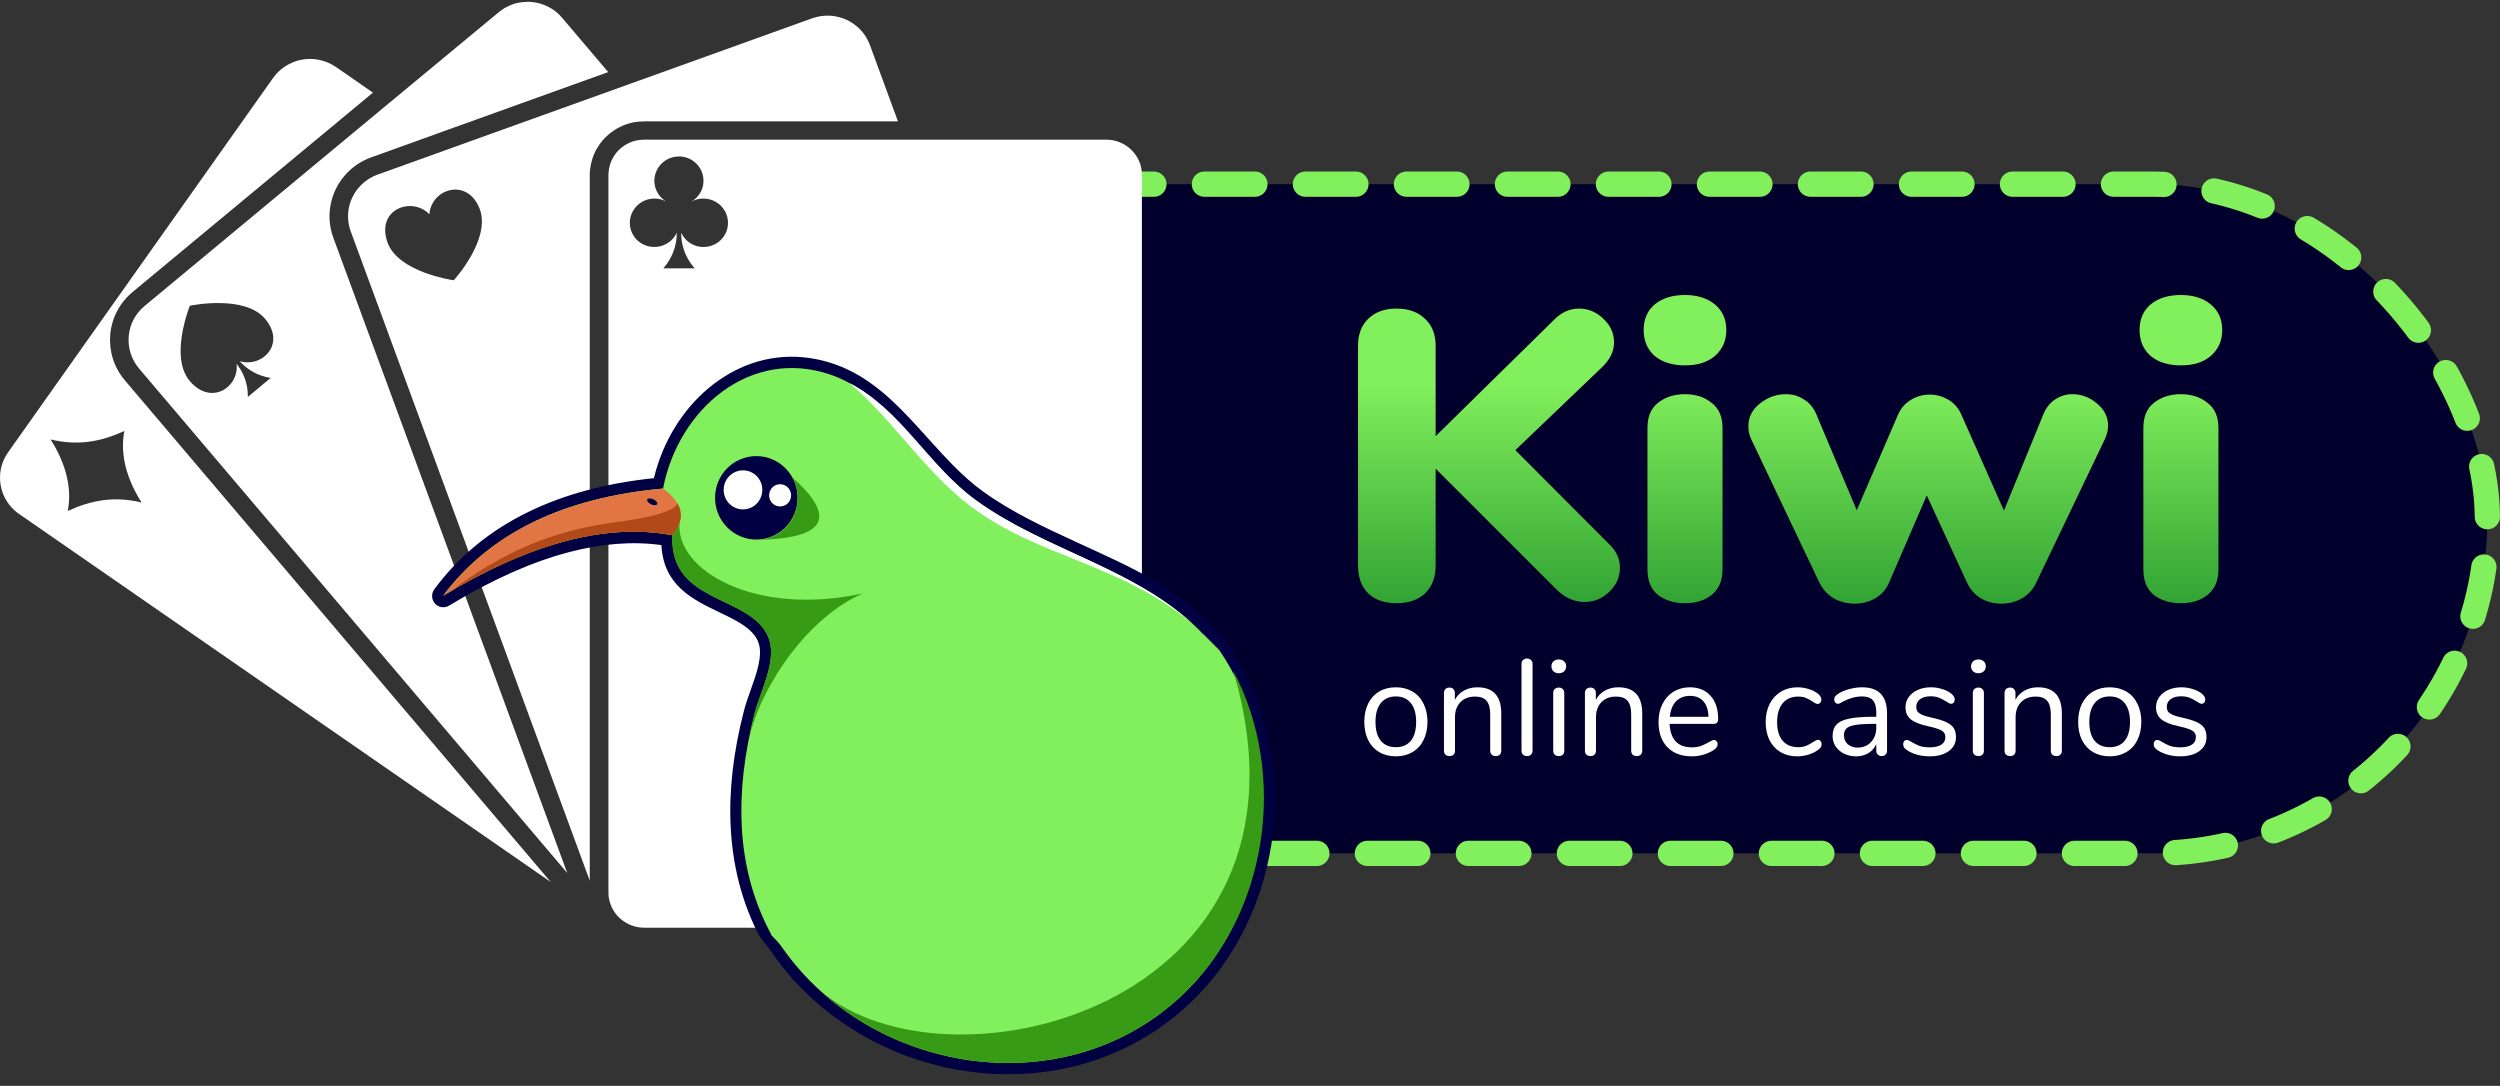 <?xml version="1.0" encoding="UTF-8"?> <svg xmlns="http://www.w3.org/2000/svg" width="198" height="86" viewBox="0 0 198 86" fill="none"><rect x="0" y="0" width="198" height="86" fill="#333333" stroke="none"/><rect x="60.889" y="14.586" width="136.111" height="53" rx="26.5" fill="#01002C" stroke="#82EF5C" stroke-width="2" stroke-linecap="round" stroke-dasharray="4 4"></rect><g clip-path="url(#clip0_56_1589)"><path d="M9.101 28.846C8.849 28.251 8.72 27.619 8.714 26.97C8.714 26.812 8.72 26.648 8.732 26.496C8.849 25.173 9.482 23.971 10.507 23.121L29.538 7.336L26.603 5.302C26.247 5.059 25.847 4.877 25.411 4.774C25.239 4.731 25.098 4.707 24.963 4.689C24.736 4.664 24.509 4.658 24.275 4.677C24.159 4.689 24.048 4.701 23.938 4.719C23.452 4.804 22.992 4.986 22.568 5.266C22.2 5.508 21.887 5.812 21.635 6.164L0.645 35.816C0.098 36.587 -0.111 37.522 0.055 38.444C0.117 38.784 0.221 39.106 0.375 39.404C0.639 39.926 1.032 40.381 1.523 40.715L43.613 69.85L9.887 30.121C9.562 29.738 9.291 29.307 9.101 28.846ZM5.367 40.466C5.742 38.56 5.14 36.587 4.004 34.802C6.159 35.324 7.977 34.99 9.85 34.134C9.476 36.04 10.077 38.013 11.213 39.798C9.058 39.276 7.24 39.61 5.367 40.466Z" fill="white"></path><path d="M26.247 15.927C26.652 14.324 27.831 13.025 29.409 12.46L34.365 10.675L35.206 10.371L36.048 10.068L48.17 5.709L44.516 1.404C44.455 1.332 44.387 1.259 44.295 1.168L44.24 1.113C44.16 1.04 44.086 0.973 44.006 0.907L43.988 0.894C43.92 0.84 43.84 0.785 43.742 0.718L43.681 0.682C43.595 0.627 43.509 0.579 43.423 0.536L43.392 0.518C43.319 0.482 43.226 0.439 43.128 0.403L43.061 0.378C42.975 0.342 42.883 0.312 42.79 0.287L42.76 0.275C42.661 0.251 42.563 0.227 42.471 0.208L42.397 0.196C42.305 0.178 42.213 0.166 42.121 0.16L42.078 0.154C41.986 0.148 41.888 0.142 41.789 0.142L41.716 0.148C41.624 0.148 41.532 0.154 41.439 0.166H41.403C41.323 0.172 41.243 0.184 41.163 0.196L41.034 0.221C40.942 0.239 40.85 0.263 40.764 0.287L40.721 0.299C40.635 0.324 40.543 0.36 40.444 0.403L40.377 0.433C40.285 0.469 40.193 0.512 40.107 0.561L40.082 0.573C40.002 0.615 39.916 0.664 39.824 0.731L39.763 0.773C39.658 0.846 39.572 0.907 39.499 0.967L31.945 7.227L31.362 7.712L30.779 8.192L11.453 24.232C10.722 24.833 10.28 25.683 10.194 26.618C10.182 26.733 10.182 26.843 10.182 26.958C10.188 27.419 10.28 27.863 10.458 28.287C10.599 28.615 10.784 28.913 11.017 29.192L44.928 69.146L26.4 18.829C26.056 17.894 26.001 16.892 26.247 15.927ZM21.641 26.927C21.61 27.419 21.371 27.875 20.971 28.209C20.621 28.5 20.167 28.676 19.706 28.694C19.455 28.706 19.215 28.676 18.982 28.603C19.203 28.852 19.455 29.071 19.719 29.253C20.235 29.611 20.83 29.836 21.438 29.933L19.627 31.438C19.639 30.825 19.516 30.212 19.252 29.647C19.117 29.356 18.945 29.077 18.73 28.816C18.761 29.052 18.755 29.295 18.699 29.532C18.595 29.981 18.349 30.388 17.993 30.68C17.594 31.013 17.103 31.165 16.605 31.11C16.04 31.05 15.5 30.728 15.033 30.182C14.659 29.738 14.425 29.156 14.339 28.433C14.272 27.863 14.302 27.213 14.419 26.496C14.616 25.282 15.009 24.287 15.015 24.274L15.039 24.214L15.107 24.201C15.119 24.201 16.181 23.983 17.422 24.001C18.153 24.013 18.804 24.098 19.356 24.262C20.063 24.469 20.609 24.797 20.984 25.24C21.457 25.792 21.678 26.375 21.641 26.927Z" fill="white"></path><path d="M46.708 18.337V17.45V13.862C46.708 13.723 46.715 13.583 46.733 13.449C46.739 13.407 46.745 13.358 46.751 13.316C46.764 13.225 46.776 13.134 46.794 13.049C46.807 12.994 46.819 12.945 46.831 12.891C46.85 12.812 46.868 12.733 46.893 12.654C46.911 12.599 46.923 12.551 46.942 12.496C46.966 12.423 46.991 12.35 47.022 12.278C47.04 12.229 47.065 12.174 47.089 12.126C47.12 12.059 47.157 11.986 47.187 11.919C47.212 11.871 47.243 11.822 47.267 11.774C47.304 11.707 47.347 11.64 47.39 11.579C47.421 11.537 47.445 11.488 47.476 11.446C47.525 11.379 47.574 11.312 47.63 11.245C47.66 11.209 47.685 11.167 47.715 11.136C47.783 11.057 47.851 10.978 47.924 10.912C47.943 10.893 47.961 10.869 47.98 10.851C48.072 10.76 48.164 10.675 48.268 10.59C48.299 10.566 48.336 10.541 48.367 10.517C48.434 10.462 48.508 10.408 48.581 10.359C48.624 10.329 48.667 10.305 48.71 10.274C48.778 10.232 48.846 10.189 48.913 10.153C48.962 10.128 49.011 10.104 49.06 10.08C49.128 10.043 49.196 10.013 49.269 9.977C49.318 9.952 49.374 9.934 49.423 9.91C49.496 9.879 49.57 9.855 49.644 9.831C49.699 9.813 49.748 9.794 49.803 9.782C49.877 9.758 49.957 9.74 50.037 9.722C50.092 9.709 50.141 9.697 50.197 9.685C50.215 9.679 50.239 9.673 50.258 9.673C50.325 9.661 50.393 9.655 50.467 9.649C50.51 9.643 50.553 9.637 50.602 9.631C50.737 9.618 50.872 9.612 51.013 9.612H51.492H52.45H53.408H71.119L68.89 3.547C68.853 3.444 68.804 3.341 68.754 3.232L68.699 3.134C68.662 3.068 68.632 2.995 68.589 2.934C68.576 2.916 68.564 2.898 68.552 2.873L68.521 2.825C68.484 2.77 68.448 2.716 68.404 2.661C68.38 2.624 68.349 2.594 68.319 2.558C68.275 2.503 68.233 2.454 68.19 2.406C68.159 2.369 68.128 2.339 68.097 2.303C68.055 2.254 68.005 2.212 67.956 2.169C67.919 2.139 67.889 2.108 67.858 2.084C67.809 2.042 67.754 1.999 67.698 1.963L67.668 1.938C67.643 1.92 67.618 1.902 67.6 1.884C67.539 1.841 67.477 1.805 67.416 1.768L67.324 1.708C67.244 1.665 67.164 1.623 67.078 1.58C67.066 1.574 67.047 1.562 67.023 1.556C66.937 1.513 66.839 1.477 66.734 1.441L66.648 1.416C66.575 1.392 66.501 1.368 66.427 1.35C66.403 1.343 66.378 1.337 66.36 1.337L66.31 1.325C66.243 1.313 66.175 1.295 66.108 1.283C66.077 1.277 66.04 1.277 66.01 1.271L65.979 1.265C65.911 1.258 65.844 1.252 65.782 1.246C65.739 1.246 65.69 1.24 65.647 1.24C65.586 1.24 65.518 1.24 65.457 1.24C65.408 1.24 65.365 1.24 65.322 1.246C65.254 1.252 65.187 1.258 65.119 1.265L65.082 1.271C65.045 1.277 65.015 1.283 64.984 1.283C64.966 1.283 64.947 1.289 64.923 1.289C64.898 1.295 64.861 1.301 64.83 1.313L64.659 1.35C64.542 1.38 64.431 1.416 64.333 1.447L50.663 6.364L49.932 6.625L49.196 6.892L37.522 11.088L36.68 11.391L35.839 11.695L29.913 13.826C28.801 14.226 27.966 15.143 27.671 16.279C27.499 16.958 27.536 17.675 27.782 18.337L46.708 69.747V19.217V18.337ZM38.05 18.47C37.914 19.023 37.669 19.63 37.313 20.261C36.711 21.336 35.986 22.137 35.98 22.149L35.931 22.198L35.863 22.186C35.851 22.186 34.783 22.022 33.616 21.591C32.934 21.33 32.351 21.026 31.884 20.686C31.294 20.255 30.895 19.763 30.699 19.223C30.453 18.549 30.441 17.93 30.668 17.414C30.871 16.958 31.252 16.618 31.743 16.442C32.173 16.291 32.658 16.279 33.1 16.412C33.45 16.521 33.757 16.709 34.009 16.977C34.027 16.618 34.138 16.272 34.34 15.969C34.592 15.58 34.967 15.283 35.403 15.131C35.888 14.955 36.41 14.979 36.858 15.198C37.368 15.447 37.767 15.926 38.013 16.6C38.203 17.134 38.215 17.766 38.05 18.47Z" fill="white"></path><path d="M89.615 11.883C89.081 11.355 88.375 11.063 87.62 11.063H73.213H72.427H71.647H54.636H53.678H52.72H51.013C50.927 11.063 50.841 11.069 50.737 11.076H50.725C50.7 11.082 50.675 11.082 50.651 11.088L50.577 11.1C50.565 11.1 50.553 11.1 50.534 11.1C50.516 11.106 50.497 11.112 50.479 11.112C50.454 11.118 50.43 11.124 50.405 11.13L50.368 11.136C50.313 11.149 50.264 11.161 50.215 11.173C50.178 11.185 50.147 11.197 50.111 11.203C50.061 11.221 50.012 11.239 49.969 11.258C49.932 11.27 49.902 11.282 49.865 11.3C49.816 11.319 49.773 11.343 49.73 11.367L49.711 11.373C49.687 11.385 49.662 11.397 49.638 11.416C49.595 11.44 49.552 11.47 49.502 11.495L49.453 11.525C49.441 11.537 49.429 11.543 49.417 11.549C49.38 11.573 49.331 11.616 49.275 11.652C49.251 11.671 49.232 11.689 49.208 11.701L49.202 11.707C49.146 11.756 49.091 11.804 49.042 11.853C49.023 11.871 49.005 11.889 48.987 11.907C48.925 11.968 48.882 12.017 48.845 12.059L48.833 12.077L48.79 12.132C48.76 12.175 48.723 12.217 48.692 12.259C48.68 12.278 48.667 12.296 48.661 12.314L48.637 12.351C48.612 12.393 48.581 12.436 48.557 12.484C48.538 12.514 48.52 12.545 48.508 12.575C48.483 12.624 48.459 12.666 48.44 12.709C48.422 12.739 48.409 12.775 48.397 12.812C48.379 12.854 48.36 12.903 48.342 12.958C48.33 12.994 48.317 13.024 48.311 13.055C48.293 13.11 48.281 13.158 48.268 13.213L48.256 13.267C48.25 13.286 48.244 13.298 48.244 13.316C48.237 13.364 48.225 13.431 48.219 13.492C48.219 13.522 48.213 13.547 48.207 13.577L48.201 13.595C48.194 13.692 48.188 13.777 48.188 13.856V18.464V20.237V70.676C48.188 70.961 48.231 71.241 48.317 71.508C48.342 71.593 48.379 71.684 48.409 71.763C48.483 71.927 48.569 72.091 48.667 72.236C48.772 72.382 48.882 72.528 49.011 72.649C49.239 72.874 49.509 73.056 49.81 73.202C49.877 73.232 49.938 73.262 50.006 73.287C50.332 73.408 50.669 73.475 51.007 73.475H52.413H52.512H52.997H53.629H53.721H54.606H54.864H55.14H57.283H81.153H87.478H87.497H87.626C87.706 73.475 87.785 73.469 87.884 73.457H87.896C87.921 73.457 87.945 73.451 87.97 73.445L88.043 73.438C88.056 73.438 88.074 73.438 88.086 73.432C88.105 73.426 88.123 73.42 88.142 73.42C88.166 73.414 88.191 73.414 88.209 73.408L88.246 73.402C88.295 73.39 88.35 73.378 88.4 73.366C88.436 73.359 88.473 73.347 88.504 73.335C88.553 73.317 88.602 73.305 88.651 73.287C88.682 73.268 88.719 73.256 88.75 73.244C88.799 73.226 88.842 73.202 88.891 73.177L88.915 73.165C88.94 73.153 88.965 73.141 88.989 73.129C89.032 73.105 89.081 73.074 89.124 73.044L89.179 73.013L89.216 72.995C89.259 72.965 89.314 72.928 89.358 72.886C89.382 72.868 89.407 72.85 89.425 72.831L89.431 72.825C89.487 72.777 89.542 72.728 89.591 72.68C89.609 72.661 89.628 72.643 89.64 72.625C89.701 72.564 89.744 72.516 89.781 72.473L89.793 72.461L89.837 72.406C89.867 72.364 89.904 72.321 89.935 72.273C89.947 72.261 89.959 72.236 89.966 72.224L89.99 72.188C90.015 72.145 90.045 72.103 90.07 72.054C90.088 72.024 90.107 71.993 90.119 71.957C90.144 71.915 90.162 71.866 90.187 71.823C90.199 71.793 90.217 71.757 90.23 71.726C90.248 71.678 90.266 71.629 90.285 71.581C90.297 71.544 90.309 71.514 90.322 71.477C90.34 71.423 90.346 71.374 90.365 71.32L90.377 71.271C90.383 71.253 90.383 71.235 90.389 71.222C90.401 71.174 90.408 71.113 90.414 71.046C90.414 71.022 90.42 70.992 90.426 70.968V70.949C90.432 70.858 90.438 70.773 90.438 70.688V70.676V70.67V13.868C90.445 13.11 90.15 12.411 89.615 11.883ZM49.883 17.645C49.883 17.299 49.975 16.971 50.141 16.691C50.479 16.115 51.105 15.726 51.83 15.726C52.174 15.726 52.499 15.811 52.776 15.969C52.45 15.775 52.186 15.495 52.02 15.155C51.898 14.9 51.824 14.621 51.824 14.318C51.824 13.996 51.904 13.698 52.045 13.431C52.069 13.377 52.1 13.328 52.131 13.279C52.475 12.745 53.083 12.393 53.77 12.393C53.795 12.393 53.826 12.393 53.856 12.393C54.514 12.417 55.085 12.77 55.416 13.286C55.447 13.328 55.472 13.377 55.496 13.425C55.637 13.692 55.717 13.996 55.717 14.318C55.717 14.403 55.711 14.488 55.699 14.566C55.674 14.773 55.613 14.973 55.521 15.155C55.355 15.489 55.091 15.775 54.765 15.969C55.048 15.811 55.367 15.726 55.711 15.726C56.43 15.726 57.062 16.115 57.4 16.691C57.566 16.971 57.658 17.299 57.658 17.645C57.658 18.707 56.792 19.563 55.717 19.563C55.496 19.563 55.287 19.527 55.091 19.46C54.581 19.29 54.17 18.913 53.949 18.428V18.44C53.949 18.828 53.998 19.199 54.096 19.557C54.268 20.195 54.593 20.771 55.017 21.251H52.53C52.96 20.771 53.279 20.195 53.451 19.557C53.549 19.205 53.605 18.828 53.599 18.44V18.428C53.384 18.907 52.966 19.284 52.456 19.454C52.26 19.521 52.045 19.557 51.824 19.557C50.749 19.569 49.883 18.707 49.883 17.645Z" fill="white"></path></g><path d="M110.549 59.902C110.052 59.902 109.612 59.79 109.231 59.567C108.856 59.344 108.564 59.027 108.355 58.616C108.154 58.198 108.053 57.715 108.053 57.168C108.053 56.62 108.154 56.141 108.355 55.73C108.564 55.313 108.856 54.992 109.231 54.769C109.612 54.545 110.052 54.434 110.549 54.434C111.046 54.434 111.486 54.545 111.868 54.769C112.249 54.992 112.541 55.313 112.743 55.73C112.952 56.141 113.056 56.62 113.056 57.168C113.056 57.715 112.952 58.198 112.743 58.616C112.541 59.027 112.249 59.344 111.868 59.567C111.486 59.79 111.046 59.902 110.549 59.902ZM110.549 59.178C111.068 59.178 111.464 59.009 111.738 58.67C112.019 58.324 112.159 57.823 112.159 57.168C112.159 56.527 112.019 56.033 111.738 55.687C111.457 55.334 111.061 55.158 110.549 55.158C110.038 55.158 109.641 55.334 109.36 55.687C109.079 56.033 108.939 56.527 108.939 57.168C108.939 57.816 109.076 58.313 109.35 58.659C109.63 59.005 110.03 59.178 110.549 59.178Z" fill="white"></path><path d="M117.008 54.434C118.269 54.434 118.9 55.129 118.9 56.519V59.448C118.9 59.585 118.86 59.693 118.781 59.772C118.709 59.844 118.604 59.88 118.467 59.88C118.33 59.88 118.222 59.844 118.143 59.772C118.064 59.693 118.024 59.585 118.024 59.448V56.573C118.024 56.084 117.927 55.727 117.732 55.504C117.545 55.28 117.242 55.169 116.825 55.169C116.342 55.169 115.956 55.316 115.668 55.612C115.38 55.907 115.236 56.307 115.236 56.811V59.448C115.236 59.585 115.196 59.693 115.117 59.772C115.045 59.844 114.941 59.88 114.804 59.88C114.667 59.88 114.559 59.844 114.479 59.772C114.4 59.693 114.361 59.585 114.361 59.448V54.888C114.361 54.758 114.4 54.653 114.479 54.574C114.559 54.495 114.667 54.455 114.804 54.455C114.933 54.455 115.034 54.495 115.106 54.574C115.186 54.653 115.225 54.754 115.225 54.877V55.428C115.398 55.104 115.639 54.859 115.949 54.693C116.259 54.52 116.612 54.434 117.008 54.434Z" fill="white"></path><path d="M120.946 59.88C120.816 59.88 120.708 59.844 120.622 59.772C120.542 59.693 120.503 59.585 120.503 59.448V52.586C120.503 52.449 120.542 52.344 120.622 52.272C120.708 52.193 120.816 52.153 120.946 52.153C121.068 52.153 121.169 52.193 121.249 52.272C121.335 52.344 121.378 52.449 121.378 52.586V59.448C121.378 59.585 121.335 59.693 121.249 59.772C121.169 59.844 121.068 59.88 120.946 59.88Z" fill="white"></path><path d="M123.458 59.88C123.328 59.88 123.22 59.844 123.134 59.772C123.054 59.693 123.015 59.585 123.015 59.448V54.888C123.015 54.751 123.054 54.646 123.134 54.574C123.22 54.495 123.328 54.455 123.458 54.455C123.587 54.455 123.692 54.495 123.771 54.574C123.85 54.646 123.89 54.751 123.89 54.888V59.448C123.89 59.592 123.85 59.7 123.771 59.772C123.692 59.844 123.587 59.88 123.458 59.88ZM123.458 53.321C123.285 53.321 123.144 53.27 123.036 53.169C122.928 53.068 122.874 52.935 122.874 52.769C122.874 52.611 122.928 52.481 123.036 52.38C123.144 52.279 123.285 52.229 123.458 52.229C123.631 52.229 123.771 52.279 123.879 52.38C123.987 52.481 124.041 52.611 124.041 52.769C124.041 52.935 123.987 53.068 123.879 53.169C123.771 53.27 123.631 53.321 123.458 53.321Z" fill="white"></path><path d="M128.174 54.434C129.435 54.434 130.065 55.129 130.065 56.519V59.448C130.065 59.585 130.026 59.693 129.947 59.772C129.874 59.844 129.77 59.88 129.633 59.88C129.496 59.88 129.388 59.844 129.309 59.772C129.23 59.693 129.19 59.585 129.19 59.448V56.573C129.19 56.084 129.093 55.727 128.898 55.504C128.711 55.28 128.408 55.169 127.99 55.169C127.508 55.169 127.122 55.316 126.834 55.612C126.546 55.907 126.402 56.307 126.402 56.811V59.448C126.402 59.585 126.362 59.693 126.283 59.772C126.211 59.844 126.106 59.88 125.97 59.88C125.833 59.88 125.725 59.844 125.645 59.772C125.566 59.693 125.526 59.585 125.526 59.448V54.888C125.526 54.758 125.566 54.653 125.645 54.574C125.725 54.495 125.833 54.455 125.97 54.455C126.099 54.455 126.2 54.495 126.272 54.574C126.351 54.653 126.391 54.754 126.391 54.877V55.428C126.564 55.104 126.805 54.859 127.115 54.693C127.425 54.52 127.778 54.434 128.174 54.434Z" fill="white"></path><path d="M135.743 58.605C135.822 58.605 135.891 58.638 135.948 58.702C136.006 58.767 136.035 58.85 136.035 58.951C136.035 59.131 135.909 59.297 135.657 59.448C135.397 59.599 135.123 59.715 134.835 59.794C134.547 59.866 134.266 59.902 133.992 59.902C133.178 59.902 132.533 59.661 132.058 59.178C131.589 58.695 131.355 58.029 131.355 57.179C131.355 56.638 131.46 56.163 131.669 55.752C131.878 55.334 132.169 55.01 132.544 54.779C132.926 54.549 133.358 54.434 133.841 54.434C134.525 54.434 135.069 54.657 135.473 55.104C135.876 55.55 136.078 56.156 136.078 56.919C136.078 57.063 136.049 57.168 135.992 57.233C135.934 57.297 135.84 57.33 135.711 57.33H132.231C132.296 58.569 132.883 59.189 133.992 59.189C134.273 59.189 134.515 59.153 134.716 59.081C134.918 59.001 135.134 58.897 135.365 58.767C135.552 58.659 135.678 58.605 135.743 58.605ZM133.852 55.114C133.391 55.114 133.02 55.258 132.739 55.547C132.465 55.835 132.303 56.242 132.252 56.768H135.311C135.296 56.235 135.163 55.828 134.911 55.547C134.659 55.258 134.306 55.114 133.852 55.114Z" fill="white"></path><path d="M142.326 59.902C141.836 59.902 141.4 59.79 141.018 59.567C140.644 59.344 140.352 59.027 140.143 58.616C139.941 58.205 139.841 57.73 139.841 57.189C139.841 56.649 139.945 56.17 140.154 55.752C140.37 55.334 140.669 55.01 141.051 54.779C141.433 54.549 141.872 54.434 142.369 54.434C142.643 54.434 142.913 54.473 143.18 54.553C143.454 54.624 143.691 54.733 143.893 54.877C144.023 54.963 144.113 55.05 144.163 55.136C144.221 55.215 144.25 55.305 144.25 55.406C144.25 55.507 144.221 55.59 144.163 55.655C144.113 55.72 144.044 55.752 143.958 55.752C143.908 55.752 143.854 55.738 143.796 55.709C143.738 55.68 143.688 55.651 143.645 55.622C143.609 55.594 143.583 55.575 143.569 55.568C143.382 55.446 143.201 55.349 143.029 55.276C142.863 55.205 142.658 55.169 142.413 55.169C141.887 55.169 141.476 55.349 141.181 55.709C140.892 56.062 140.748 56.555 140.748 57.189C140.748 57.823 140.892 58.313 141.181 58.659C141.476 59.005 141.887 59.178 142.413 59.178C142.658 59.178 142.866 59.142 143.039 59.07C143.22 58.998 143.4 58.901 143.58 58.778C143.659 58.728 143.735 58.684 143.807 58.648C143.879 58.612 143.94 58.594 143.99 58.594C144.07 58.594 144.134 58.627 144.185 58.692C144.243 58.756 144.271 58.839 144.271 58.94C144.271 59.034 144.246 59.12 144.196 59.2C144.145 59.272 144.052 59.354 143.915 59.448C143.713 59.585 143.468 59.697 143.18 59.783C142.899 59.862 142.614 59.902 142.326 59.902Z" fill="white"></path><path d="M147.476 54.434C148.794 54.434 149.454 55.125 149.454 56.508V59.448C149.454 59.578 149.414 59.682 149.335 59.761C149.263 59.841 149.162 59.88 149.032 59.88C148.902 59.88 148.798 59.841 148.719 59.761C148.639 59.682 148.6 59.578 148.6 59.448V58.929C148.463 59.239 148.254 59.48 147.973 59.653C147.692 59.819 147.368 59.902 147 59.902C146.662 59.902 146.348 59.834 146.06 59.697C145.779 59.56 145.556 59.369 145.39 59.124C145.224 58.879 145.142 58.609 145.142 58.313C145.142 57.917 145.242 57.611 145.444 57.395C145.646 57.171 145.977 57.013 146.438 56.919C146.899 56.818 147.541 56.768 148.362 56.768H148.6V56.411C148.6 55.979 148.51 55.662 148.33 55.46C148.157 55.258 147.872 55.158 147.476 55.158C146.986 55.158 146.489 55.291 145.984 55.557C145.79 55.68 145.653 55.741 145.574 55.741C145.487 55.741 145.415 55.709 145.358 55.644C145.3 55.579 145.271 55.496 145.271 55.395C145.271 55.295 145.3 55.208 145.358 55.136C145.423 55.057 145.523 54.978 145.66 54.898C145.912 54.754 146.197 54.642 146.514 54.563C146.838 54.477 147.159 54.434 147.476 54.434ZM147.119 59.21C147.551 59.21 147.905 59.066 148.178 58.778C148.459 58.483 148.6 58.104 148.6 57.643V57.33H148.405C147.771 57.33 147.289 57.359 146.957 57.416C146.626 57.467 146.388 57.557 146.244 57.687C146.107 57.809 146.039 57.993 146.039 58.238C146.039 58.519 146.139 58.753 146.341 58.94C146.55 59.12 146.809 59.21 147.119 59.21Z" fill="white"></path><path d="M152.828 59.902C152.497 59.902 152.18 59.862 151.877 59.783C151.582 59.704 151.319 59.592 151.088 59.448C150.959 59.362 150.865 59.282 150.807 59.21C150.757 59.131 150.732 59.037 150.732 58.929C150.732 58.836 150.757 58.76 150.807 58.702C150.865 58.638 150.937 58.605 151.023 58.605C151.11 58.605 151.236 58.659 151.402 58.767C151.618 58.897 151.83 59.001 152.039 59.081C152.256 59.153 152.522 59.189 152.839 59.189C153.228 59.189 153.531 59.12 153.747 58.983C153.963 58.846 154.071 58.648 154.071 58.389C154.071 58.23 154.031 58.104 153.952 58.011C153.873 57.91 153.736 57.823 153.542 57.751C153.347 57.672 153.062 57.593 152.688 57.514C152.054 57.377 151.6 57.193 151.326 56.962C151.052 56.732 150.915 56.419 150.915 56.022C150.915 55.712 151.002 55.439 151.175 55.201C151.348 54.963 151.585 54.776 151.888 54.639C152.198 54.502 152.547 54.434 152.936 54.434C153.217 54.434 153.487 54.473 153.747 54.553C154.013 54.624 154.248 54.729 154.449 54.866C154.694 55.039 154.817 55.219 154.817 55.406C154.817 55.5 154.788 55.579 154.73 55.644C154.673 55.709 154.604 55.741 154.525 55.741C154.439 55.741 154.309 55.68 154.136 55.557C153.934 55.428 153.743 55.327 153.563 55.255C153.383 55.183 153.16 55.147 152.893 55.147C152.554 55.147 152.281 55.222 152.072 55.374C151.87 55.525 151.769 55.727 151.769 55.979C151.769 56.138 151.805 56.267 151.877 56.368C151.957 56.462 152.083 56.548 152.255 56.627C152.436 56.7 152.691 56.772 153.023 56.844C153.513 56.952 153.891 57.071 154.158 57.2C154.431 57.33 154.626 57.488 154.741 57.676C154.856 57.863 154.914 58.101 154.914 58.389C154.914 58.843 154.723 59.21 154.341 59.491C153.959 59.765 153.455 59.902 152.828 59.902Z" fill="white"></path><path d="M156.691 59.88C156.562 59.88 156.454 59.844 156.367 59.772C156.288 59.693 156.248 59.585 156.248 59.448V54.888C156.248 54.751 156.288 54.646 156.367 54.574C156.454 54.495 156.562 54.455 156.691 54.455C156.821 54.455 156.926 54.495 157.005 54.574C157.084 54.646 157.124 54.751 157.124 54.888V59.448C157.124 59.592 157.084 59.7 157.005 59.772C156.926 59.844 156.821 59.88 156.691 59.88ZM156.691 53.321C156.519 53.321 156.378 53.27 156.27 53.169C156.162 53.068 156.108 52.935 156.108 52.769C156.108 52.611 156.162 52.481 156.27 52.38C156.378 52.279 156.519 52.229 156.691 52.229C156.864 52.229 157.005 52.279 157.113 52.38C157.221 52.481 157.275 52.611 157.275 52.769C157.275 52.935 157.221 53.068 157.113 53.169C157.005 53.27 156.864 53.321 156.691 53.321Z" fill="white"></path><path d="M161.408 54.434C162.669 54.434 163.299 55.129 163.299 56.519V59.448C163.299 59.585 163.259 59.693 163.18 59.772C163.108 59.844 163.004 59.88 162.867 59.88C162.73 59.88 162.622 59.844 162.543 59.772C162.463 59.693 162.424 59.585 162.424 59.448V56.573C162.424 56.084 162.326 55.727 162.132 55.504C161.945 55.28 161.642 55.169 161.224 55.169C160.741 55.169 160.356 55.316 160.068 55.612C159.78 55.907 159.636 56.307 159.636 56.811V59.448C159.636 59.585 159.596 59.693 159.517 59.772C159.445 59.844 159.34 59.88 159.203 59.88C159.066 59.88 158.958 59.844 158.879 59.772C158.8 59.693 158.76 59.585 158.76 59.448V54.888C158.76 54.758 158.8 54.653 158.879 54.574C158.958 54.495 159.066 54.455 159.203 54.455C159.333 54.455 159.434 54.495 159.506 54.574C159.585 54.653 159.625 54.754 159.625 54.877V55.428C159.798 55.104 160.039 54.859 160.349 54.693C160.659 54.52 161.012 54.434 161.408 54.434Z" fill="white"></path><path d="M167.085 59.902C166.588 59.902 166.149 59.79 165.767 59.567C165.392 59.344 165.101 59.027 164.892 58.616C164.69 58.198 164.589 57.715 164.589 57.168C164.589 56.62 164.69 56.141 164.892 55.73C165.101 55.313 165.392 54.992 165.767 54.769C166.149 54.545 166.588 54.434 167.085 54.434C167.583 54.434 168.022 54.545 168.404 54.769C168.786 54.992 169.078 55.313 169.279 55.73C169.488 56.141 169.593 56.62 169.593 57.168C169.593 57.715 169.488 58.198 169.279 58.616C169.078 59.027 168.786 59.344 168.404 59.567C168.022 59.79 167.583 59.902 167.085 59.902ZM167.085 59.178C167.604 59.178 168 59.009 168.274 58.67C168.555 58.324 168.696 57.823 168.696 57.168C168.696 56.527 168.555 56.033 168.274 55.687C167.993 55.334 167.597 55.158 167.085 55.158C166.574 55.158 166.178 55.334 165.897 55.687C165.616 56.033 165.475 56.527 165.475 57.168C165.475 57.816 165.612 58.313 165.886 58.659C166.167 59.005 166.567 59.178 167.085 59.178Z" fill="white"></path><path d="M172.669 59.902C172.338 59.902 172.021 59.862 171.718 59.783C171.423 59.704 171.16 59.592 170.929 59.448C170.8 59.362 170.706 59.282 170.648 59.21C170.598 59.131 170.573 59.037 170.573 58.929C170.573 58.836 170.598 58.76 170.648 58.702C170.706 58.638 170.778 58.605 170.865 58.605C170.951 58.605 171.077 58.659 171.243 58.767C171.459 58.897 171.671 59.001 171.88 59.081C172.097 59.153 172.363 59.189 172.68 59.189C173.069 59.189 173.372 59.12 173.588 58.983C173.804 58.846 173.912 58.648 173.912 58.389C173.912 58.23 173.872 58.104 173.793 58.011C173.714 57.91 173.577 57.823 173.383 57.751C173.188 57.672 172.903 57.593 172.529 57.514C171.895 57.377 171.441 57.193 171.167 56.962C170.893 56.732 170.756 56.419 170.756 56.022C170.756 55.712 170.843 55.439 171.016 55.201C171.189 54.963 171.426 54.776 171.729 54.639C172.039 54.502 172.388 54.434 172.777 54.434C173.058 54.434 173.329 54.473 173.588 54.553C173.854 54.624 174.089 54.729 174.29 54.866C174.535 55.039 174.658 55.219 174.658 55.406C174.658 55.5 174.629 55.579 174.571 55.644C174.514 55.709 174.445 55.741 174.366 55.741C174.28 55.741 174.15 55.68 173.977 55.557C173.775 55.428 173.584 55.327 173.404 55.255C173.224 55.183 173.001 55.147 172.734 55.147C172.396 55.147 172.122 55.222 171.913 55.374C171.711 55.525 171.61 55.727 171.61 55.979C171.61 56.138 171.646 56.267 171.718 56.368C171.798 56.462 171.924 56.548 172.097 56.627C172.277 56.7 172.532 56.772 172.864 56.844C173.354 56.952 173.732 57.071 173.999 57.2C174.272 57.33 174.467 57.488 174.582 57.676C174.697 57.863 174.755 58.101 174.755 58.389C174.755 58.843 174.564 59.21 174.182 59.491C173.8 59.765 173.296 59.902 172.669 59.902Z" fill="white"></path><path d="M127.431 43.083C128.01 43.626 128.299 44.256 128.299 44.973C128.299 45.69 128.021 46.32 127.464 46.864C126.907 47.407 126.25 47.678 125.493 47.678C124.669 47.678 123.912 47.331 123.222 46.635L113.702 37.118V44.81C113.702 45.723 113.424 46.451 112.867 46.994C112.31 47.515 111.553 47.776 110.595 47.776C109.66 47.776 108.914 47.515 108.357 46.994C107.823 46.451 107.556 45.723 107.556 44.81V27.373C107.556 26.482 107.823 25.776 108.357 25.255C108.914 24.711 109.66 24.44 110.595 24.44C111.553 24.44 112.31 24.711 112.867 25.255C113.424 25.776 113.702 26.482 113.702 27.373V34.544L123.088 25.32C123.667 24.733 124.324 24.44 125.059 24.44C125.794 24.44 126.44 24.711 126.996 25.255C127.553 25.776 127.832 26.395 127.832 27.112C127.832 27.829 127.509 28.492 126.863 29.101L120.015 35.652L127.431 43.083Z" fill="url(#paint0_linear_56_1589)"></path><path d="M133.451 47.776C132.605 47.776 131.893 47.559 131.314 47.124C130.757 46.668 130.479 45.994 130.479 45.103V33.892C130.479 33.001 130.757 32.338 131.314 31.904C131.893 31.447 132.605 31.219 133.451 31.219C134.298 31.219 134.999 31.447 135.556 31.904C136.135 32.338 136.424 33.001 136.424 33.892V45.103C136.424 45.994 136.135 46.668 135.556 47.124C134.999 47.559 134.298 47.776 133.451 47.776ZM133.451 28.938C132.449 28.938 131.648 28.688 131.046 28.188C130.467 27.666 130.178 26.982 130.178 26.135C130.178 25.287 130.467 24.614 131.046 24.114C131.648 23.614 132.449 23.364 133.451 23.364C134.431 23.364 135.222 23.614 135.823 24.114C136.424 24.614 136.725 25.287 136.725 26.135C136.725 26.982 136.424 27.666 135.823 28.188C135.244 28.688 134.454 28.938 133.451 28.938Z" fill="url(#paint1_linear_56_1589)"></path><path d="M161.819 32.849C162.042 32.306 162.354 31.904 162.755 31.643C163.178 31.36 163.634 31.219 164.124 31.219C164.859 31.219 165.516 31.469 166.095 31.969C166.674 32.447 166.963 33.033 166.963 33.729C166.963 34.055 166.874 34.413 166.696 34.804L161.285 46.114C161.04 46.657 160.661 47.081 160.149 47.385C159.659 47.667 159.114 47.809 158.512 47.809C157.911 47.809 157.366 47.667 156.876 47.385C156.386 47.081 156.018 46.657 155.773 46.114L152.6 39.237L149.627 46.114C149.404 46.657 149.037 47.081 148.525 47.385C148.035 47.667 147.489 47.809 146.888 47.809C146.287 47.809 145.73 47.667 145.218 47.385C144.728 47.081 144.349 46.657 144.082 46.114L138.704 34.804C138.548 34.478 138.47 34.131 138.47 33.761C138.47 33.044 138.771 32.447 139.372 31.969C139.996 31.469 140.686 31.219 141.443 31.219C141.978 31.219 142.456 31.36 142.88 31.643C143.325 31.904 143.659 32.316 143.882 32.881L147.055 40.41L150.295 32.914C150.518 32.371 150.863 31.958 151.331 31.675C151.798 31.393 152.299 31.252 152.834 31.252C153.368 31.252 153.869 31.393 154.337 31.675C154.805 31.958 155.15 32.371 155.372 32.914L158.713 40.443L161.819 32.849Z" fill="url(#paint2_linear_56_1589)"></path><path d="M172.727 47.776C171.88 47.776 171.168 47.559 170.589 47.124C170.032 46.668 169.754 45.994 169.754 45.103V33.892C169.754 33.001 170.032 32.338 170.589 31.904C171.168 31.447 171.88 31.219 172.727 31.219C173.573 31.219 174.274 31.447 174.831 31.904C175.41 32.338 175.7 33.001 175.7 33.892V45.103C175.7 45.994 175.41 46.668 174.831 47.124C174.274 47.559 173.573 47.776 172.727 47.776ZM172.727 28.938C171.724 28.938 170.923 28.688 170.322 28.188C169.743 27.666 169.453 26.982 169.453 26.135C169.453 25.287 169.743 24.614 170.322 24.114C170.923 23.614 171.724 23.364 172.727 23.364C173.706 23.364 174.497 23.614 175.098 24.114C175.7 24.614 176 25.287 176 26.135C176 26.982 175.7 27.666 175.098 28.188C174.519 28.688 173.729 28.938 172.727 28.938Z" fill="url(#paint3_linear_56_1589)"></path><path d="M51.788 37.87C47.999 38.267 44.684 39.16 41.849 40.543C38.823 42.014 36.334 44.052 34.405 46.661C34.104 47.058 34.185 47.618 34.572 47.916C34.867 48.138 35.259 48.15 35.56 47.969C38.932 45.925 42.091 44.513 45.036 43.736C47.658 43.048 50.107 42.855 52.382 43.17C52.556 46.375 54.831 47.467 57.026 48.517L57.054 48.531C58.378 49.168 59.662 49.786 60.069 50.893C60.437 51.892 59.918 53.348 59.452 54.656L59.445 54.676C59.249 55.219 59.064 55.744 58.931 56.252C58.071 59.574 57.718 62.679 57.874 65.563C58.03 68.481 58.7 71.173 59.89 73.636C59.936 73.724 60.017 73.881 60.127 74.097C60.236 74.307 62.893 77.659 62.945 77.753L63.556 77.142L61.033 71.838C60.225 69.865 59.757 67.734 59.636 65.458C59.492 62.755 59.826 59.83 60.641 56.69C60.75 56.275 60.924 55.785 61.108 55.271L61.112 55.26C61.683 53.658 62.32 51.87 61.721 50.251C61.051 48.455 59.436 47.678 57.774 46.879L57.77 46.877L57.756 46.87C55.919 45.985 54.011 45.066 54.144 42.429C54.161 41.991 53.861 41.588 53.416 41.507C50.679 40.993 47.733 41.151 44.58 41.985C43.206 42.347 41.797 42.837 40.341 43.456C41.057 42.983 41.814 42.551 42.617 42.16C45.412 40.794 48.715 39.942 52.532 39.592C52.948 39.586 53.312 39.288 53.382 38.862C53.491 38.308 53.636 37.759 53.815 37.228C54.6 34.91 56.05 32.908 57.898 31.612C59.717 30.334 61.928 29.738 64.285 30.199C64.689 30.281 65.099 30.392 65.509 30.532C68.142 31.443 70.135 33.649 72.156 35.897C73.588 37.49 75.038 39.096 76.788 40.362C79.187 42.099 81.888 43.348 84.58 44.593L84.648 44.624C87.651 46.007 90.648 47.391 93.131 49.44C94.088 50.229 94.111 50.252 96.125 52.3L96.296 52.473L97.167 50.864C96.556 50.253 96.556 50.253 96.053 49.737C93.5 46.586 89.245 44.776 85.393 43.001C82.771 41.793 80.137 40.578 77.833 38.909C76.24 37.756 74.868 36.235 73.509 34.728L73.479 34.694C71.301 32.278 69.159 29.902 66.087 28.839C65.596 28.67 65.111 28.536 64.626 28.442C61.773 27.882 59.093 28.6 56.898 30.141C54.733 31.659 53.047 33.976 52.14 36.656C52.007 37.053 51.886 37.455 51.788 37.87Z" fill="#010042"></path><path fill-rule="evenodd" clip-rule="evenodd" d="M52.515 38.693C44.615 39.405 38.805 42.236 35.092 47.181C41.987 43.001 48.039 41.407 53.26 42.388C52.983 47.934 59.595 47.064 60.889 50.56C61.553 52.352 60.23 54.728 59.78 56.462C58.105 62.924 58.406 68.511 60.681 73.222C60.825 73.519 60.975 73.811 61.131 74.097C62.881 68.989 65.751 64.407 69.459 60.665C75.783 54.273 84.515 50.321 94.165 50.321C94.581 50.321 94.99 50.327 95.4 50.344C90.532 45.114 83.007 43.76 77.307 39.633C73.12 36.597 70.556 31.326 65.798 29.68C59.439 27.485 53.722 32.388 52.515 38.693Z" fill="#82EF5C"></path><path fill-rule="evenodd" clip-rule="evenodd" d="M59.901 36.124C61.709 36.124 63.17 37.607 63.17 39.428C63.17 41.255 61.703 42.732 59.901 42.732C58.094 42.732 56.633 41.249 56.633 39.428C56.633 37.601 58.094 36.124 59.901 36.124Z" fill="#010042"></path><path fill-rule="evenodd" clip-rule="evenodd" d="M58.845 37.251C59.688 37.251 60.375 37.94 60.375 38.798C60.375 39.656 59.688 40.345 58.845 40.345C58.002 40.345 57.314 39.656 57.314 38.798C57.314 37.94 58.002 37.251 58.845 37.251Z" fill="#FEFEFE"></path><path fill-rule="evenodd" clip-rule="evenodd" d="M61.784 38.349C62.264 38.349 62.656 38.746 62.656 39.23C62.656 39.715 62.269 40.112 61.784 40.112C61.305 40.112 60.912 39.715 60.912 39.23C60.918 38.74 61.305 38.349 61.784 38.349Z" fill="#FEFEFE"></path><path d="M61.291 75.657C61.753 76.305 62.244 76.924 62.758 77.502C66.379 81.576 71.449 84.145 76.739 84.869C82.046 85.598 87.59 84.478 92.153 81.185C92.776 80.736 93.371 80.251 93.943 79.732C97.922 76.112 100.232 71.092 100.827 65.897C101.439 60.596 100.158 55.224 97.167 50.864L96.611 50.369C96.178 50.334 95.71 50.305 95.202 50.282C94.688 50.264 94.722 50.864 95.334 51.475L95.945 52.086C98.509 56.02 99.602 60.953 99.059 65.693C98.517 70.468 96.397 75.079 92.753 78.395C92.222 78.879 91.679 79.317 91.125 79.72C86.943 82.738 81.856 83.76 76.976 83.088C72.09 82.417 67.412 80.053 64.074 76.299C63.687 75.867 63.324 75.418 62.977 74.951L61.146 74.863C61.066 75.149 61.129 75.441 61.291 75.657Z" fill="#010042"></path><path fill-rule="evenodd" clip-rule="evenodd" d="M62.001 75.121C68.965 84.974 84.015 87.554 93.353 79.067C101.057 72.062 102.055 59.419 96.555 51.475C95.944 50.864 95.944 50.864 95.333 50.253C84.944 49.642 75.667 53.965 69.666 60.031C66.212 63.523 60.5 72.864 61.111 74.086C61.722 74.697 61.786 74.829 62.001 75.121Z" fill="#82EF5C"></path><path fill-rule="evenodd" clip-rule="evenodd" d="M64.461 77.993C72.078 85.395 85.003 86.656 93.354 79.067C100.503 72.57 102.022 61.327 97.673 53.131C105.683 80.129 74.094 87.461 64.461 77.993Z" fill="#389B15"></path><path fill-rule="evenodd" clip-rule="evenodd" d="M53.26 42.389C54.346 41.081 54.097 39.849 52.515 38.693C44.615 39.406 38.805 42.237 35.092 47.181C41.987 43.007 48.045 41.408 53.26 42.389Z" fill="#E17543"></path><path fill-rule="evenodd" clip-rule="evenodd" d="M51.747 39.545C51.966 39.644 52.099 39.813 52.053 39.924C52.007 40.035 51.787 40.041 51.568 39.942C51.349 39.843 51.216 39.673 51.262 39.562C51.314 39.452 51.528 39.446 51.747 39.545Z" fill="#010042"></path><path fill-rule="evenodd" clip-rule="evenodd" d="M68.333 47C59.745 48.862 53.502 45.143 53.82 41.425C53.716 41.74 53.526 42.061 53.254 42.388C53.012 47.28 58.128 47.181 60.225 49.486C60.508 49.796 60.733 50.146 60.883 50.56C61.547 52.353 60.225 54.728 59.774 56.462C59.589 57.169 59.434 57.869 59.295 58.552C60.381 54.04 64.1 48.85 68.333 47Z" fill="#389B15"></path><path fill-rule="evenodd" clip-rule="evenodd" d="M94.494 49.44C89.637 44.939 82.667 43.509 77.313 39.633C73.577 36.93 71.376 32.435 67.282 30.34C70.793 33.317 73.155 37.269 76.828 40.065C82.216 44.169 88.823 44.63 94.494 49.44Z" fill="#FEFEFE"></path><path fill-rule="evenodd" clip-rule="evenodd" d="M60.11 42.756C65.428 42.627 66.306 40.975 62.749 37.8C63.65 39.382 63.113 41.401 61.553 42.318C61.097 42.581 60.6 42.727 60.11 42.756Z" fill="#389B15"></path><path fill-rule="evenodd" clip-rule="evenodd" d="M53.653 39.878C53.41 40.409 52.099 40.853 49.72 41.221C49.437 41.261 49.137 41.308 48.819 41.349C43.795 42.009 39.873 43.684 35.721 46.807C42.351 42.913 48.195 41.442 53.254 42.394C53.462 42.137 53.624 41.886 53.733 41.641C53.762 41.571 53.791 41.501 53.814 41.431C53.999 40.894 53.941 40.38 53.653 39.878Z" fill="#B14918"></path><defs><linearGradient id="paint0_linear_56_1589" x1="141.605" y1="14.988" x2="141.605" y2="58.445" gradientUnits="userSpaceOnUse"><stop offset="0.354" stop-color="#82EF5C"></stop><stop offset="1" stop-color="#00751A"></stop></linearGradient><linearGradient id="paint1_linear_56_1589" x1="141.605" y1="14.988" x2="141.605" y2="58.445" gradientUnits="userSpaceOnUse"><stop offset="0.354" stop-color="#82EF5C"></stop><stop offset="1" stop-color="#00751A"></stop></linearGradient><linearGradient id="paint2_linear_56_1589" x1="141.605" y1="14.988" x2="141.605" y2="58.445" gradientUnits="userSpaceOnUse"><stop offset="0.354" stop-color="#82EF5C"></stop><stop offset="1" stop-color="#00751A"></stop></linearGradient><linearGradient id="paint3_linear_56_1589" x1="141.605" y1="14.988" x2="141.605" y2="58.445" gradientUnits="userSpaceOnUse"><stop offset="0.354" stop-color="#82EF5C"></stop><stop offset="1" stop-color="#00751A"></stop></linearGradient><clipPath id="clip0_56_1589"><rect width="90.445" height="73.333" fill="white" transform="translate(0 0.142)"></rect></clipPath></defs></svg> 